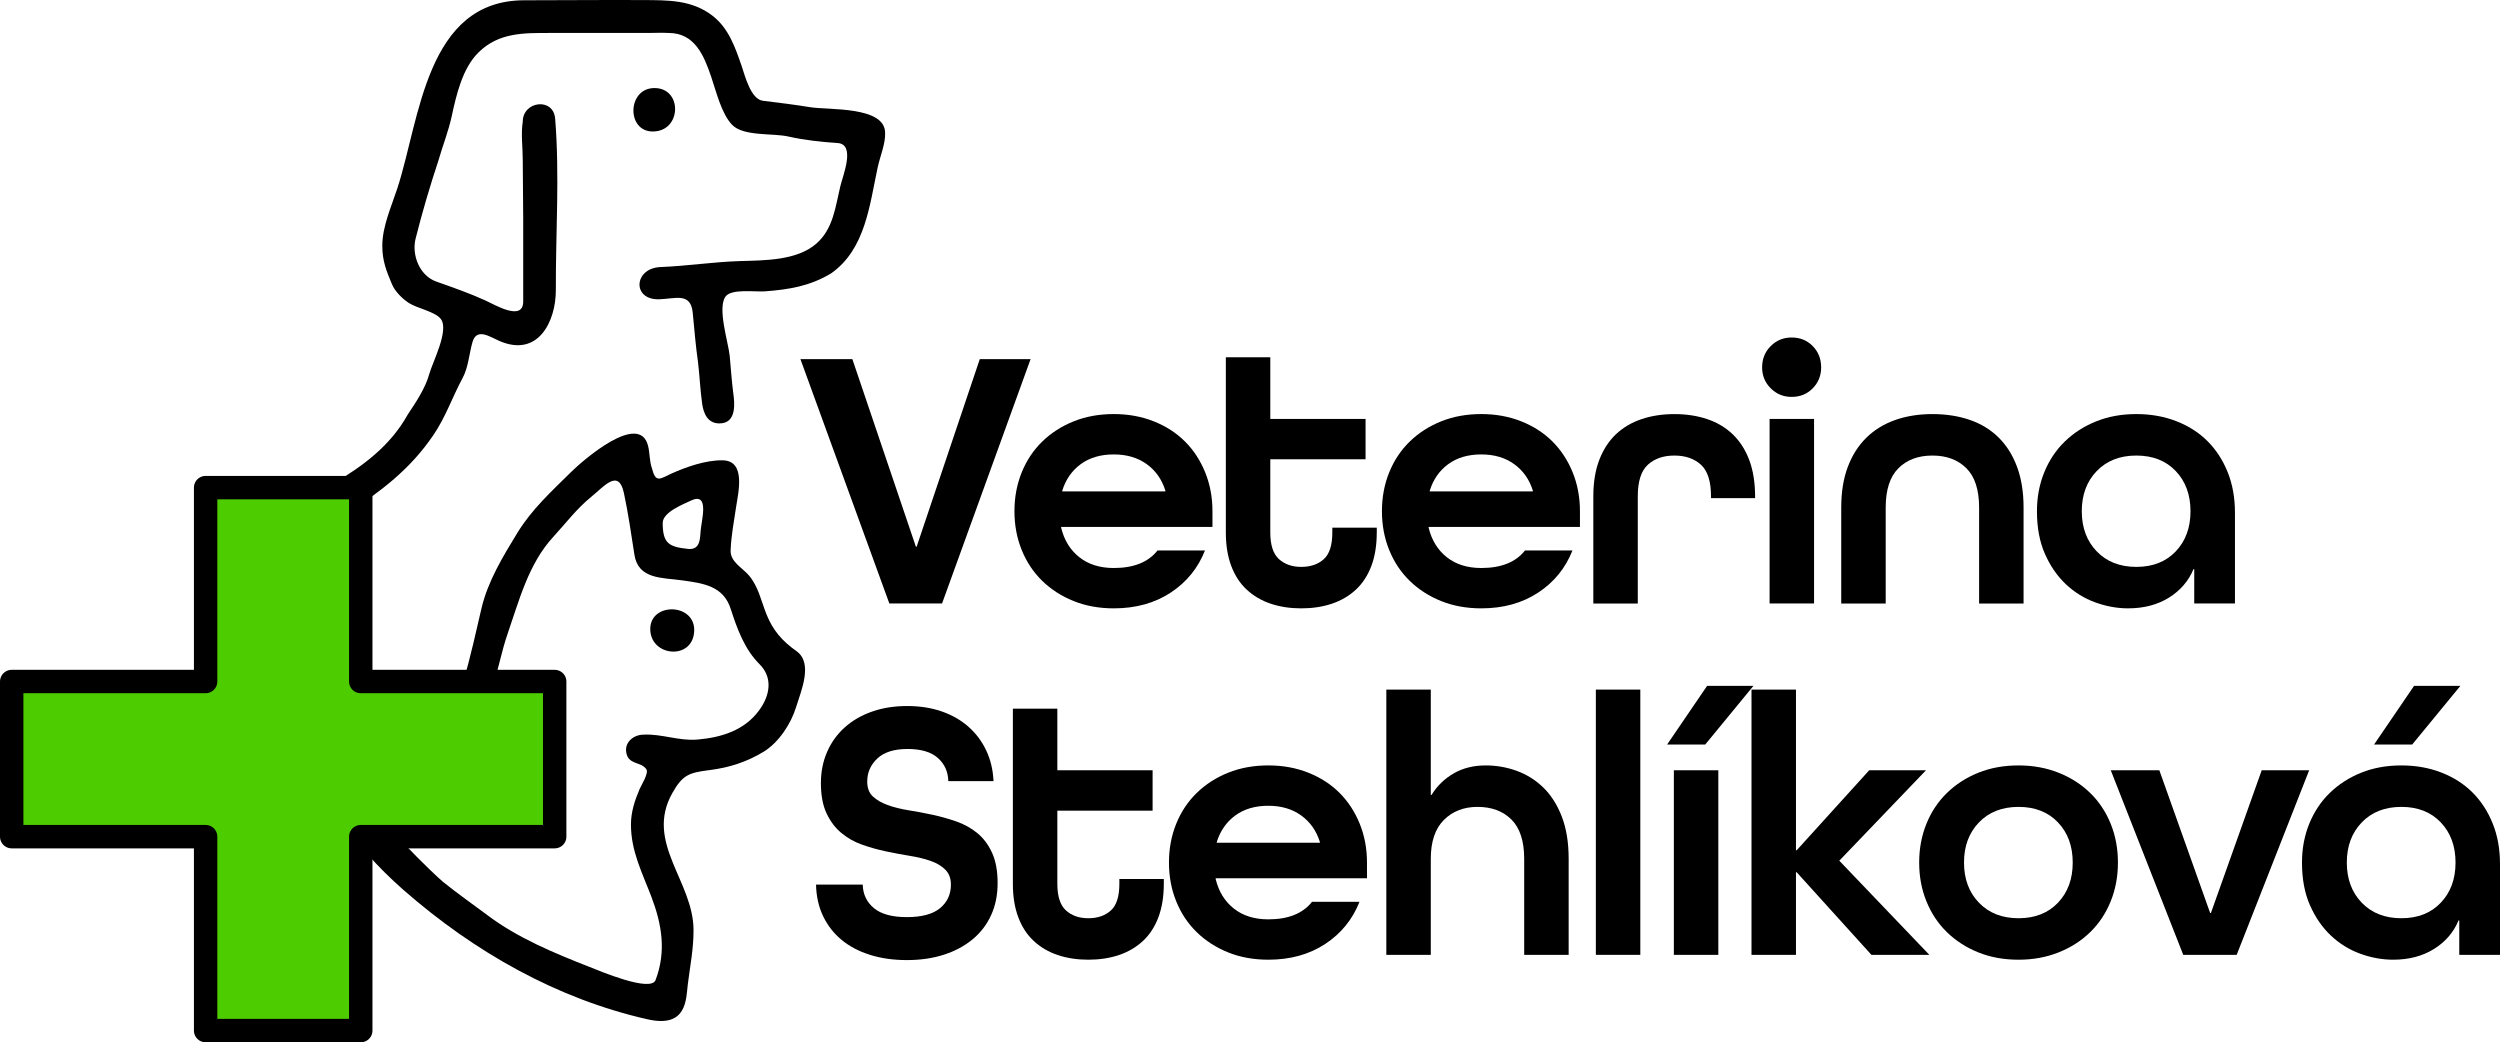 <?xml version="1.0" encoding="utf-8"?>
<!-- Generator: Adobe Illustrator 16.0.3, SVG Export Plug-In . SVG Version: 6.00 Build 0)  -->
<svg version="1.2" baseProfile="tiny" id="Vrstva_1"
	 xmlns="http://www.w3.org/2000/svg" xmlns:xlink="http://www.w3.org/1999/xlink" x="0px" y="0px" width="427.197px"
	 height="178.111px" viewBox="0 0 427.197 178.111" xml:space="preserve">
<g>
	<path d="M151.971,103.125l-15.194-41.752h8.875l10.853,32.048h0.128l10.789-32.048h8.683l-15.13,41.752H151.971z"/>
	<path d="M181.327,90.038v0.127c0.511,2.129,1.542,3.81,3.096,5.043c1.553,1.235,3.522,1.852,5.906,1.852
		c3.404,0,5.894-0.999,7.469-3h8.108c-1.192,3.022-3.15,5.426-5.874,7.213c-2.723,1.788-5.959,2.682-9.703,2.682
		c-2.513,0-4.8-0.415-6.863-1.245c-2.066-0.831-3.854-1.979-5.364-3.448c-1.512-1.468-2.681-3.224-3.51-5.267
		c-0.831-2.043-1.245-4.255-1.245-6.64c0-2.383,0.414-4.596,1.245-6.64c0.83-2.042,1.999-3.798,3.51-5.267
		c1.511-1.469,3.298-2.617,5.364-3.447c2.063-0.83,4.35-1.245,6.863-1.245c2.467,0,4.745,0.415,6.829,1.245
		c2.087,0.83,3.863,1.979,5.332,3.447c1.469,1.468,2.619,3.224,3.447,5.267c0.831,2.043,1.245,4.257,1.245,6.64v2.682H181.327z
		 M190.329,77.652c-2.257,0-4.141,0.554-5.651,1.66c-1.511,1.107-2.564,2.618-3.16,4.533v0.127h17.621v-0.127
		c-0.597-1.915-1.659-3.426-3.192-4.533C194.414,78.207,192.54,77.652,190.329,77.652z"/>
	<path d="M235.26,90.996c0,2.17-0.308,4.076-0.924,5.713c-0.619,1.639-1.501,2.991-2.651,4.054
		c-1.148,1.065-2.511,1.863-4.085,2.394c-1.575,0.532-3.319,0.798-5.235,0.798c-1.916,0-3.66-0.266-5.234-0.798
		c-1.577-0.531-2.938-1.329-4.086-2.394c-1.149-1.063-2.034-2.415-2.649-4.054c-0.618-1.638-0.926-3.543-0.926-5.713V61.054h7.597
		v10.534h16.279v6.896h-16.279v12.513c0,2.128,0.489,3.638,1.468,4.532c0.979,0.894,2.256,1.341,3.831,1.341
		c1.574,0,2.851-0.436,3.831-1.309c0.979-0.872,1.469-2.394,1.469-4.564v-0.831h7.596V90.996z"/>
	<path d="M244.122,90.038v0.127c0.511,2.129,1.543,3.81,3.096,5.043c1.554,1.235,3.522,1.852,5.907,1.852
		c3.404,0,5.893-0.999,7.467-3h8.108c-1.191,3.022-3.148,5.426-5.871,7.213c-2.726,1.788-5.959,2.682-9.704,2.682
		c-2.513,0-4.8-0.415-6.863-1.245c-2.064-0.831-3.853-1.979-5.362-3.448c-1.512-1.468-2.682-3.224-3.512-5.267
		c-0.83-2.043-1.244-4.255-1.244-6.64c0-2.383,0.414-4.596,1.244-6.64c0.83-2.042,2-3.798,3.512-5.267
		c1.509-1.469,3.298-2.617,5.362-3.447c2.063-0.83,4.351-1.245,6.863-1.245c2.468,0,4.744,0.415,6.831,1.245
		c2.084,0.83,3.862,1.979,5.33,3.447c1.468,1.468,2.617,3.224,3.448,5.267c0.829,2.043,1.245,4.257,1.245,6.64v2.682H244.122z
		 M253.125,77.652c-2.256,0-4.141,0.554-5.65,1.66c-1.512,1.107-2.565,2.618-3.161,4.533v0.127h17.619v-0.127
		c-0.595-1.915-1.659-3.426-3.192-4.533C257.211,78.207,255.336,77.652,253.125,77.652z"/>
	<path d="M292.375,85.123v-0.32c0-2.553-0.575-4.351-1.724-5.395c-1.147-1.042-2.659-1.564-4.53-1.564
		c-1.875,0-3.386,0.521-4.533,1.564c-1.149,1.043-1.724,2.841-1.724,5.395v18.323h-7.598V84.803c0-2.383,0.342-4.458,1.022-6.224
		c0.678-1.766,1.628-3.224,2.84-4.373c1.214-1.149,2.672-2.012,4.373-2.585c1.704-0.575,3.575-0.862,5.621-0.862
		c2.042,0,3.914,0.288,5.618,0.862c1.701,0.574,3.158,1.447,4.373,2.617c1.211,1.171,2.148,2.639,2.809,4.405
		c0.66,1.767,0.989,3.862,0.989,6.289v0.191H292.375z"/>
	<path d="M306.152,67.821c-1.403,0-2.597-0.489-3.575-1.468c-0.979-0.979-1.468-2.171-1.468-3.575c0-1.446,0.489-2.659,1.468-3.639
		c0.979-0.979,2.172-1.468,3.575-1.468c1.447,0,2.65,0.49,3.608,1.468c0.958,0.98,1.437,2.193,1.437,3.639
		c0,1.404-0.479,2.597-1.437,3.575C308.803,67.332,307.6,67.821,306.152,67.821z M302.386,103.125V71.587h7.598v31.538H302.386z"/>
	<path d="M338.188,103.125V86.719c0-3.022-0.725-5.256-2.172-6.704c-1.447-1.446-3.384-2.17-5.81-2.17s-4.362,0.724-5.809,2.17
		c-1.447,1.448-2.17,3.682-2.17,6.704v16.407h-7.598V86.719c0-2.639,0.372-4.948,1.118-6.927c0.743-1.979,1.797-3.639,3.158-4.979
		c1.361-1.341,3-2.352,4.916-3.033c1.916-0.68,4.044-1.021,6.384-1.021c2.341,0,4.471,0.33,6.384,0.99
		c1.916,0.66,3.555,1.66,4.917,3c1.361,1.341,2.415,3.011,3.16,5.012c0.743,2.001,1.119,4.32,1.119,6.959v16.407H338.188z"/>
	<path d="M381.908,103.125h-6.959v-5.873h-0.127c-0.852,2.042-2.257,3.671-4.214,4.884s-4.277,1.819-6.959,1.819
		c-1.874,0-3.746-0.341-5.617-1.021c-1.875-0.68-3.545-1.712-5.013-3.096c-1.468-1.382-2.661-3.106-3.575-5.171
		c-0.916-2.064-1.372-4.501-1.372-7.311c0-2.383,0.415-4.596,1.245-6.64c0.829-2.042,1.999-3.798,3.511-5.267
		c1.512-1.469,3.298-2.617,5.364-3.447c2.063-0.83,4.349-1.245,6.862-1.245c2.468,0,4.746,0.405,6.83,1.213
		c2.086,0.809,3.862,1.947,5.333,3.416c1.468,1.468,2.617,3.235,3.445,5.298c0.831,2.065,1.245,4.374,1.245,6.927V103.125z
		 M365.055,96.869c2.81,0,5.054-0.883,6.734-2.649c1.683-1.766,2.521-4.054,2.521-6.863c0-2.809-0.839-5.096-2.521-6.863
		c-1.681-1.766-3.925-2.649-6.734-2.649c-2.809,0-5.065,0.884-6.767,2.649c-1.703,1.767-2.556,4.054-2.556,6.863
		c0,2.809,0.853,5.098,2.556,6.863C359.989,95.986,362.246,96.869,365.055,96.869z"/>
</g>
<g>
	<path d="M162.045,133.476c-0.042-1.617-0.638-2.937-1.788-3.958c-1.149-1.021-2.874-1.532-5.171-1.532
		c-2.298,0-4.022,0.542-5.171,1.628s-1.724,2.394-1.724,3.926c0,1.107,0.32,1.958,0.958,2.553c0.638,0.597,1.478,1.085,2.521,1.469
		s2.234,0.682,3.575,0.894c1.341,0.214,2.703,0.469,4.085,0.767c1.384,0.298,2.747,0.681,4.088,1.148
		c1.34,0.469,2.531,1.129,3.575,1.979c1.041,0.852,1.882,1.969,2.521,3.352c0.637,1.384,0.958,3.118,0.958,5.204
		c0,2.042-0.374,3.873-1.118,5.49c-0.746,1.618-1.799,2.991-3.16,4.118c-1.363,1.128-2.991,2.001-4.884,2.618
		c-1.895,0.616-4.013,0.926-6.353,0.926c-2.299,0-4.395-0.298-6.288-0.894c-1.895-0.595-3.51-1.446-4.852-2.554
		c-1.341-1.106-2.395-2.458-3.161-4.054c-0.766-1.596-1.17-3.393-1.213-5.395h7.98c0.042,1.66,0.681,3,1.916,4.022
		c1.234,1.021,3.107,1.532,5.618,1.532c2.554,0,4.448-0.511,5.683-1.532c1.233-1.022,1.851-2.362,1.851-4.022
		c0-1.063-0.318-1.915-0.958-2.554c-0.638-0.638-1.478-1.138-2.521-1.5c-1.043-0.361-2.224-0.648-3.542-0.862
		c-1.32-0.213-2.681-0.468-4.087-0.766c-1.404-0.297-2.767-0.68-4.085-1.149c-1.32-0.468-2.501-1.138-3.544-2.011
		c-1.043-0.872-1.882-1.989-2.521-3.352c-0.638-1.362-0.958-3.085-0.958-5.171c0-1.915,0.352-3.681,1.054-5.299
		c0.702-1.617,1.702-3.011,3-4.182c1.298-1.17,2.85-2.075,4.66-2.713c1.81-0.638,3.821-0.958,6.035-0.958
		c2.169,0,4.138,0.31,5.905,0.926c1.766,0.617,3.288,1.49,4.564,2.617c1.276,1.128,2.288,2.48,3.033,4.054
		c0.744,1.575,1.158,3.32,1.245,5.235H162.045z"/>
	<path d="M198.87,151.033c0,2.171-0.31,4.076-0.926,5.713c-0.617,1.64-1.5,2.991-2.649,4.054c-1.149,1.065-2.511,1.863-4.085,2.394
		c-1.576,0.532-3.32,0.798-5.235,0.798c-1.915,0-3.661-0.266-5.235-0.798c-1.575-0.531-2.937-1.329-4.086-2.394
		c-1.149-1.063-2.032-2.415-2.648-4.054c-0.619-1.637-0.927-3.542-0.927-5.713v-29.942h7.598v10.534h16.278v6.896h-16.278v12.513
		c0,2.129,0.488,3.639,1.468,4.532c0.979,0.894,2.255,1.341,3.831,1.341c1.575,0,2.852-0.437,3.83-1.309s1.469-2.394,1.469-4.565
		v-0.83h7.597V151.033z"/>
	<path d="M207.731,150.075v0.127c0.51,2.129,1.543,3.81,3.096,5.043c1.553,1.235,3.521,1.852,5.905,1.852
		c3.404,0,5.895-0.999,7.469-3h8.108c-1.191,3.022-3.148,5.426-5.872,7.214c-2.726,1.788-5.959,2.681-9.705,2.681
		c-2.511,0-4.8-0.415-6.863-1.244c-2.064-0.831-3.852-1.979-5.361-3.448c-1.512-1.469-2.682-3.224-3.513-5.267
		c-0.829-2.043-1.244-4.255-1.244-6.64c0-2.383,0.416-4.596,1.244-6.64c0.831-2.042,2.001-3.798,3.513-5.267
		c1.509-1.468,3.297-2.617,5.361-3.447c2.063-0.831,4.352-1.245,6.863-1.245c2.468,0,4.745,0.415,6.832,1.245
		c2.084,0.83,3.863,1.979,5.331,3.447c1.468,1.469,2.617,3.225,3.448,5.267c0.828,2.043,1.245,4.257,1.245,6.64v2.682H207.731z
		 M216.732,137.689c-2.256,0-4.14,0.554-5.649,1.66c-1.512,1.107-2.565,2.618-3.161,4.533v0.128h17.62v-0.128
		c-0.596-1.915-1.66-3.425-3.192-4.533C220.819,138.244,218.946,137.689,216.732,137.689z"/>
	<path d="M244.492,163.163h-7.598v-45.327h7.598v18.003h0.126c0.938-1.533,2.193-2.755,3.767-3.671
		c1.574-0.915,3.404-1.373,5.491-1.373c1.83,0,3.596,0.309,5.299,0.925c1.701,0.618,3.212,1.564,4.533,2.841
		c1.318,1.277,2.372,2.927,3.159,4.948c0.787,2.022,1.183,4.437,1.183,7.246v16.407h-7.598v-16.407c0-3.021-0.725-5.256-2.169-6.704
		c-1.45-1.446-3.384-2.171-5.812-2.171c-2.34,0-4.256,0.746-5.745,2.235c-1.491,1.491-2.234,3.703-2.234,6.64V163.163z"/>
	<path d="M272.697,163.163v-45.327h7.598v45.327H272.697z"/>
	<path d="M284.877,127.22l6.832-10.023h7.917l-8.235,10.023H284.877z M286.027,163.163v-31.538h7.598v31.538H286.027z"/>
	<path d="M299.295,163.163v-45.327h7.598v27.452h0.127l12.385-13.663h9.705l-14.813,15.45l15.388,16.088h-9.897l-12.768-14.109
		h-0.127v14.109H299.295z"/>
	<path d="M361.91,147.394c0,2.384-0.415,4.597-1.243,6.64c-0.831,2.043-2.001,3.798-3.513,5.267
		c-1.512,1.468-3.309,2.617-5.396,3.448c-2.084,0.83-4.362,1.244-6.829,1.244c-2.514,0-4.8-0.415-6.863-1.244
		c-2.065-0.831-3.852-1.979-5.363-3.448c-1.512-1.469-2.683-3.224-3.511-5.267c-0.831-2.043-1.245-4.255-1.245-6.64
		c0-2.383,0.414-4.596,1.245-6.64c0.828-2.042,1.999-3.798,3.511-5.267c1.512-1.468,3.298-2.617,5.363-3.447
		c2.063-0.831,4.35-1.245,6.863-1.245c2.467,0,4.745,0.415,6.829,1.245c2.087,0.83,3.884,1.979,5.396,3.447
		c1.512,1.469,2.682,3.225,3.513,5.267C361.495,142.797,361.91,145.011,361.91,147.394z M344.93,156.906
		c2.809,0,5.054-0.883,6.733-2.65c1.683-1.765,2.521-4.054,2.521-6.863c0-2.809-0.839-5.096-2.521-6.863
		c-1.68-1.766-3.925-2.65-6.733-2.65s-5.066,0.884-6.767,2.65c-1.704,1.767-2.556,4.054-2.556,6.863
		c0,2.809,0.852,5.098,2.556,6.863C339.863,156.023,342.121,156.906,344.93,156.906z"/>
	<path d="M373.072,163.163l-12.387-31.538h8.3l8.683,24.388h0.129l8.681-24.388h8.108l-12.385,31.538H373.072z"/>
	<path d="M427.197,163.163h-6.959v-5.874h-0.127c-0.852,2.043-2.258,3.671-4.215,4.884c-1.957,1.213-4.276,1.819-6.958,1.819
		c-1.875,0-3.746-0.341-5.618-1.021c-1.874-0.68-3.544-1.712-5.012-3.096c-1.468-1.382-2.661-3.106-3.575-5.171
		c-0.917-2.064-1.372-4.501-1.372-7.31c0-2.383,0.414-4.596,1.245-6.64c0.828-2.042,1.998-3.798,3.511-5.267
		c1.512-1.468,3.298-2.617,5.363-3.447c2.063-0.831,4.35-1.245,6.863-1.245c2.467,0,4.745,0.405,6.829,1.213
		c2.087,0.809,3.862,1.947,5.333,3.416c1.468,1.468,2.617,3.234,3.445,5.298c0.831,2.064,1.246,4.373,1.246,6.927V163.163z
		 M410.344,156.906c2.809,0,5.054-0.883,6.733-2.65c1.683-1.765,2.521-4.054,2.521-6.863c0-2.809-0.839-5.096-2.521-6.863
		c-1.68-1.766-3.925-2.65-6.733-2.65s-5.066,0.884-6.768,2.65c-1.703,1.767-2.555,4.054-2.555,6.863
		c0,2.809,0.852,5.098,2.555,6.863C405.277,156.023,407.535,156.906,410.344,156.906z M405.682,127.22l6.831-10.023h7.917
		l-8.235,10.023H405.682z"/>
</g>
<g>
	<path fill-rule="evenodd" d="M138.443,18.318c-2.685-0.439-5.375-0.77-8.074-1.099c-2.087-0.253-3.068-4.279-3.627-5.905
		c-1.093-3.187-2.221-6.489-4.991-8.626c-3.542-2.735-7.636-2.653-11.898-2.677c-6.751-0.04-13.511,0.036-20.255,0.036
		c-16.784,0-17.843,20.271-21.676,32.063c-1.007,3.109-2.595,6.563-2.595,9.88c0,2.567,0.687,4.283,1.65,6.575
		c0.528,1.257,1.768,2.466,2.876,3.2c1.399,0.927,4.515,1.468,5.478,2.748c1.454,1.932-1.426,7.384-1.978,9.4
		c-0.657,2.393-2.271,4.823-3.653,6.883c-5.981,10.789-18.615,13.639-27.527,21.072c-3.353,2.794-1.701,5.654-1.118,9.591
		c0.397,2.685,0.981,5.437,1.748,8.049c1.527,5.206,3.285,10.366,5.789,15.19c5.278,10.168,11.56,19.658,20.263,27.295
		c12.203,10.71,26.404,18.714,41.832,22.191c6.73,1.517,6.534-3.455,6.842-5.965c0.399-3.247,0.986-5.976,0.981-9.289
		c-0.013-8.359-8.392-14.966-3.611-23.435c1.755-3.111,2.858-3.463,6.355-3.904c3.383-0.427,6.334-1.381,9.251-3.148
		c2.569-1.57,4.67-4.787,5.526-7.605c0.839-2.75,2.958-7.522,0.074-9.568c-2.446-1.736-4.03-3.538-5.146-6.336
		c-0.909-2.278-1.375-4.75-3.022-6.648c-1.142-1.317-3.171-2.295-3.091-4.25c0.101-2.5,0.57-4.974,0.942-7.441
		c0.374-2.467,1.705-7.857-2.286-7.938c-2.871-0.059-6.277,1.134-8.867,2.312c-1.828,0.833-2.597,1.636-3.233-0.954
		c-0.435-1.202-0.352-2.611-0.663-3.84c-1.492-5.902-11.086,2.438-13.156,4.484c-3.363,3.324-6.727,6.376-9.199,10.43
		c-2.434,3.989-4.964,8.13-6.08,12.733c-1.75,7.262-3.778,18.725-9.306,25.375c-0.712,0.857-2.667,3.464-1.047,4.961
		c0,0,2.62,2.496,4.852-0.686c2.255-3.216,2.874-4.284,4.217-7.984c0.988-2.715,2.235-5.304,3.142-8.055
		c0.988-3,1.548-6.167,2.575-9.13c1.967-5.684,3.575-11.964,7.782-16.54c2.164-2.352,4.042-4.867,6.568-6.914
		c2.137-1.732,4.613-4.832,5.522-0.612c0.75,3.477,1.248,7.057,1.802,10.573c0.66,4.189,4.729,3.882,8.108,4.353
		c3.637,0.507,7.07,0.93,8.344,4.887c1.085,3.368,2.354,6.89,4.927,9.45c2.252,2.241,1.866,5.253-0.088,7.9
		c-2.526,3.43-6.451,4.624-10.552,4.976c-3.132,0.268-6.169-1.015-9.187-0.84c-1.588,0-3.18,1.174-2.971,2.903
		c0.285,2.328,2.524,1.638,3.449,3c0.46,0.68-0.865,2.731-1.147,3.396c-0.826,1.939-1.479,3.9-1.479,6.055
		c0,4.547,1.898,8.171,3.477,12.31c1.81,4.74,2.591,9.378,0.728,14.271c-0.823,2.16-9.607-1.582-11.351-2.268
		c-5.948-2.335-12.142-4.896-17.29-8.752c-2.55-1.912-5.192-3.742-7.67-5.755c-1.45-1.179-11.129-10.516-15.457-16.923
		c-1.666-2.467-3.458-5.033-4.806-7.685c-4.409-8.635-9.55-19.606-9.55-29.495c0-2.271,5.737-4.218,7.539-5.421
		c1.846-1.248,3.947-2.14,5.807-3.371c5.87-3.884,10.758-7.51,14.798-13.432c2.1-3.078,3.267-6.542,5.009-9.774
		c0.979-1.813,1.118-4.133,1.674-6.1c0.716-2.532,2.89-0.987,4.59-0.244c6.649,2.91,9.686-3.345,9.667-8.694
		c-0.034-9.642,0.667-19.675-0.118-29.294c-0.298-3.663-5.535-3.008-5.535,0.534c-0.331,2.058,0,4.438,0,6.519
		c0,3.375,0.078,6.726,0.078,10.096c0,4.699,0,9.399,0,14.097c0,3.49-4.81,0.586-6.464-0.167c-2.685-1.222-5.592-2.239-8.38-3.224
		c-2.888-1.021-4.241-4.556-3.543-7.347c1.117-4.463,2.471-9.023,3.913-13.385c0.713-2.506,1.707-4.971,2.255-7.513
		c0.797-3.694,1.83-8.194,4.577-10.912c3.466-3.43,7.777-3.327,12.255-3.327c5.584,0,11.168,0,16.752,0c1.151,0,2.325-0.07,3.474,0
		c4.471,0,6.037,3.843,7.272,7.456c0.87,2.543,1.746,6.3,3.57,8.225c1.916,2.024,6.99,1.417,9.593,2.008
		c2.729,0.62,5.654,0.933,8.443,1.12c3.124,0.207,0.917,5.514,0.471,7.382c-0.846,3.522-1.204,7.284-4.104,9.813
		c-3.335,2.908-8.873,2.85-13.057,2.977c-4.534,0.137-9.034,0.843-13.556,1.02c-4.604,0.181-4.919,5.682-0.201,5.506
		c2.845-0.107,5.353-1.193,5.698,2.312c0.278,2.831,0.499,5.679,0.909,8.496c0.277,2.344,0.371,4.717,0.703,7.052
		c0.234,1.65,0.928,3.353,2.945,3.353c2.979,0,2.625-3.44,2.347-5.349c-0.262-2.056-0.392-4.136-0.589-6.199
		c-0.208-2.206-2.169-8.214-0.694-10.151c1.03-1.351,5.065-0.75,6.664-0.866c4.133-0.302,7.761-0.896,11.373-3.081
		c5.864-4.133,6.564-11.691,7.956-18.156c0.38-1.766,1.346-4.046,1.259-5.843C151.241,18.11,141.557,18.826,138.443,18.318z
		 M119.713,90.814c-0.093,1.563-0.197,3.195-2.18,2.98c-3.213-0.35-4.292-0.923-4.292-4.431c0-1.85,3.516-3.193,4.805-3.812
		C121.352,83.964,119.818,89.062,119.713,90.814z"/>
	<path fill-rule="evenodd" d="M111.701,15.05c-4.523,0.132-4.651,7.42-0.162,7.42C116.544,22.471,116.671,14.905,111.701,15.05z"/>
	<path fill-rule="evenodd" d="M118.618,107.966c0.344-4.942-7.502-5.13-7.502-0.486
		C111.115,112.195,118.276,112.878,118.618,107.966z"/>
</g>
<polygon fill-rule="evenodd" fill="#4DCD00" stroke="#000000" stroke-width="4" stroke-linejoin="round" stroke-miterlimit="10" points="
	94.783,116.458 61.646,116.458 61.646,83.322 35.137,83.322 35.137,116.458 2,116.458 2,142.968 35.137,142.968 35.137,176.104 
	61.646,176.104 61.646,142.968 94.783,142.968 "/>
</svg>
